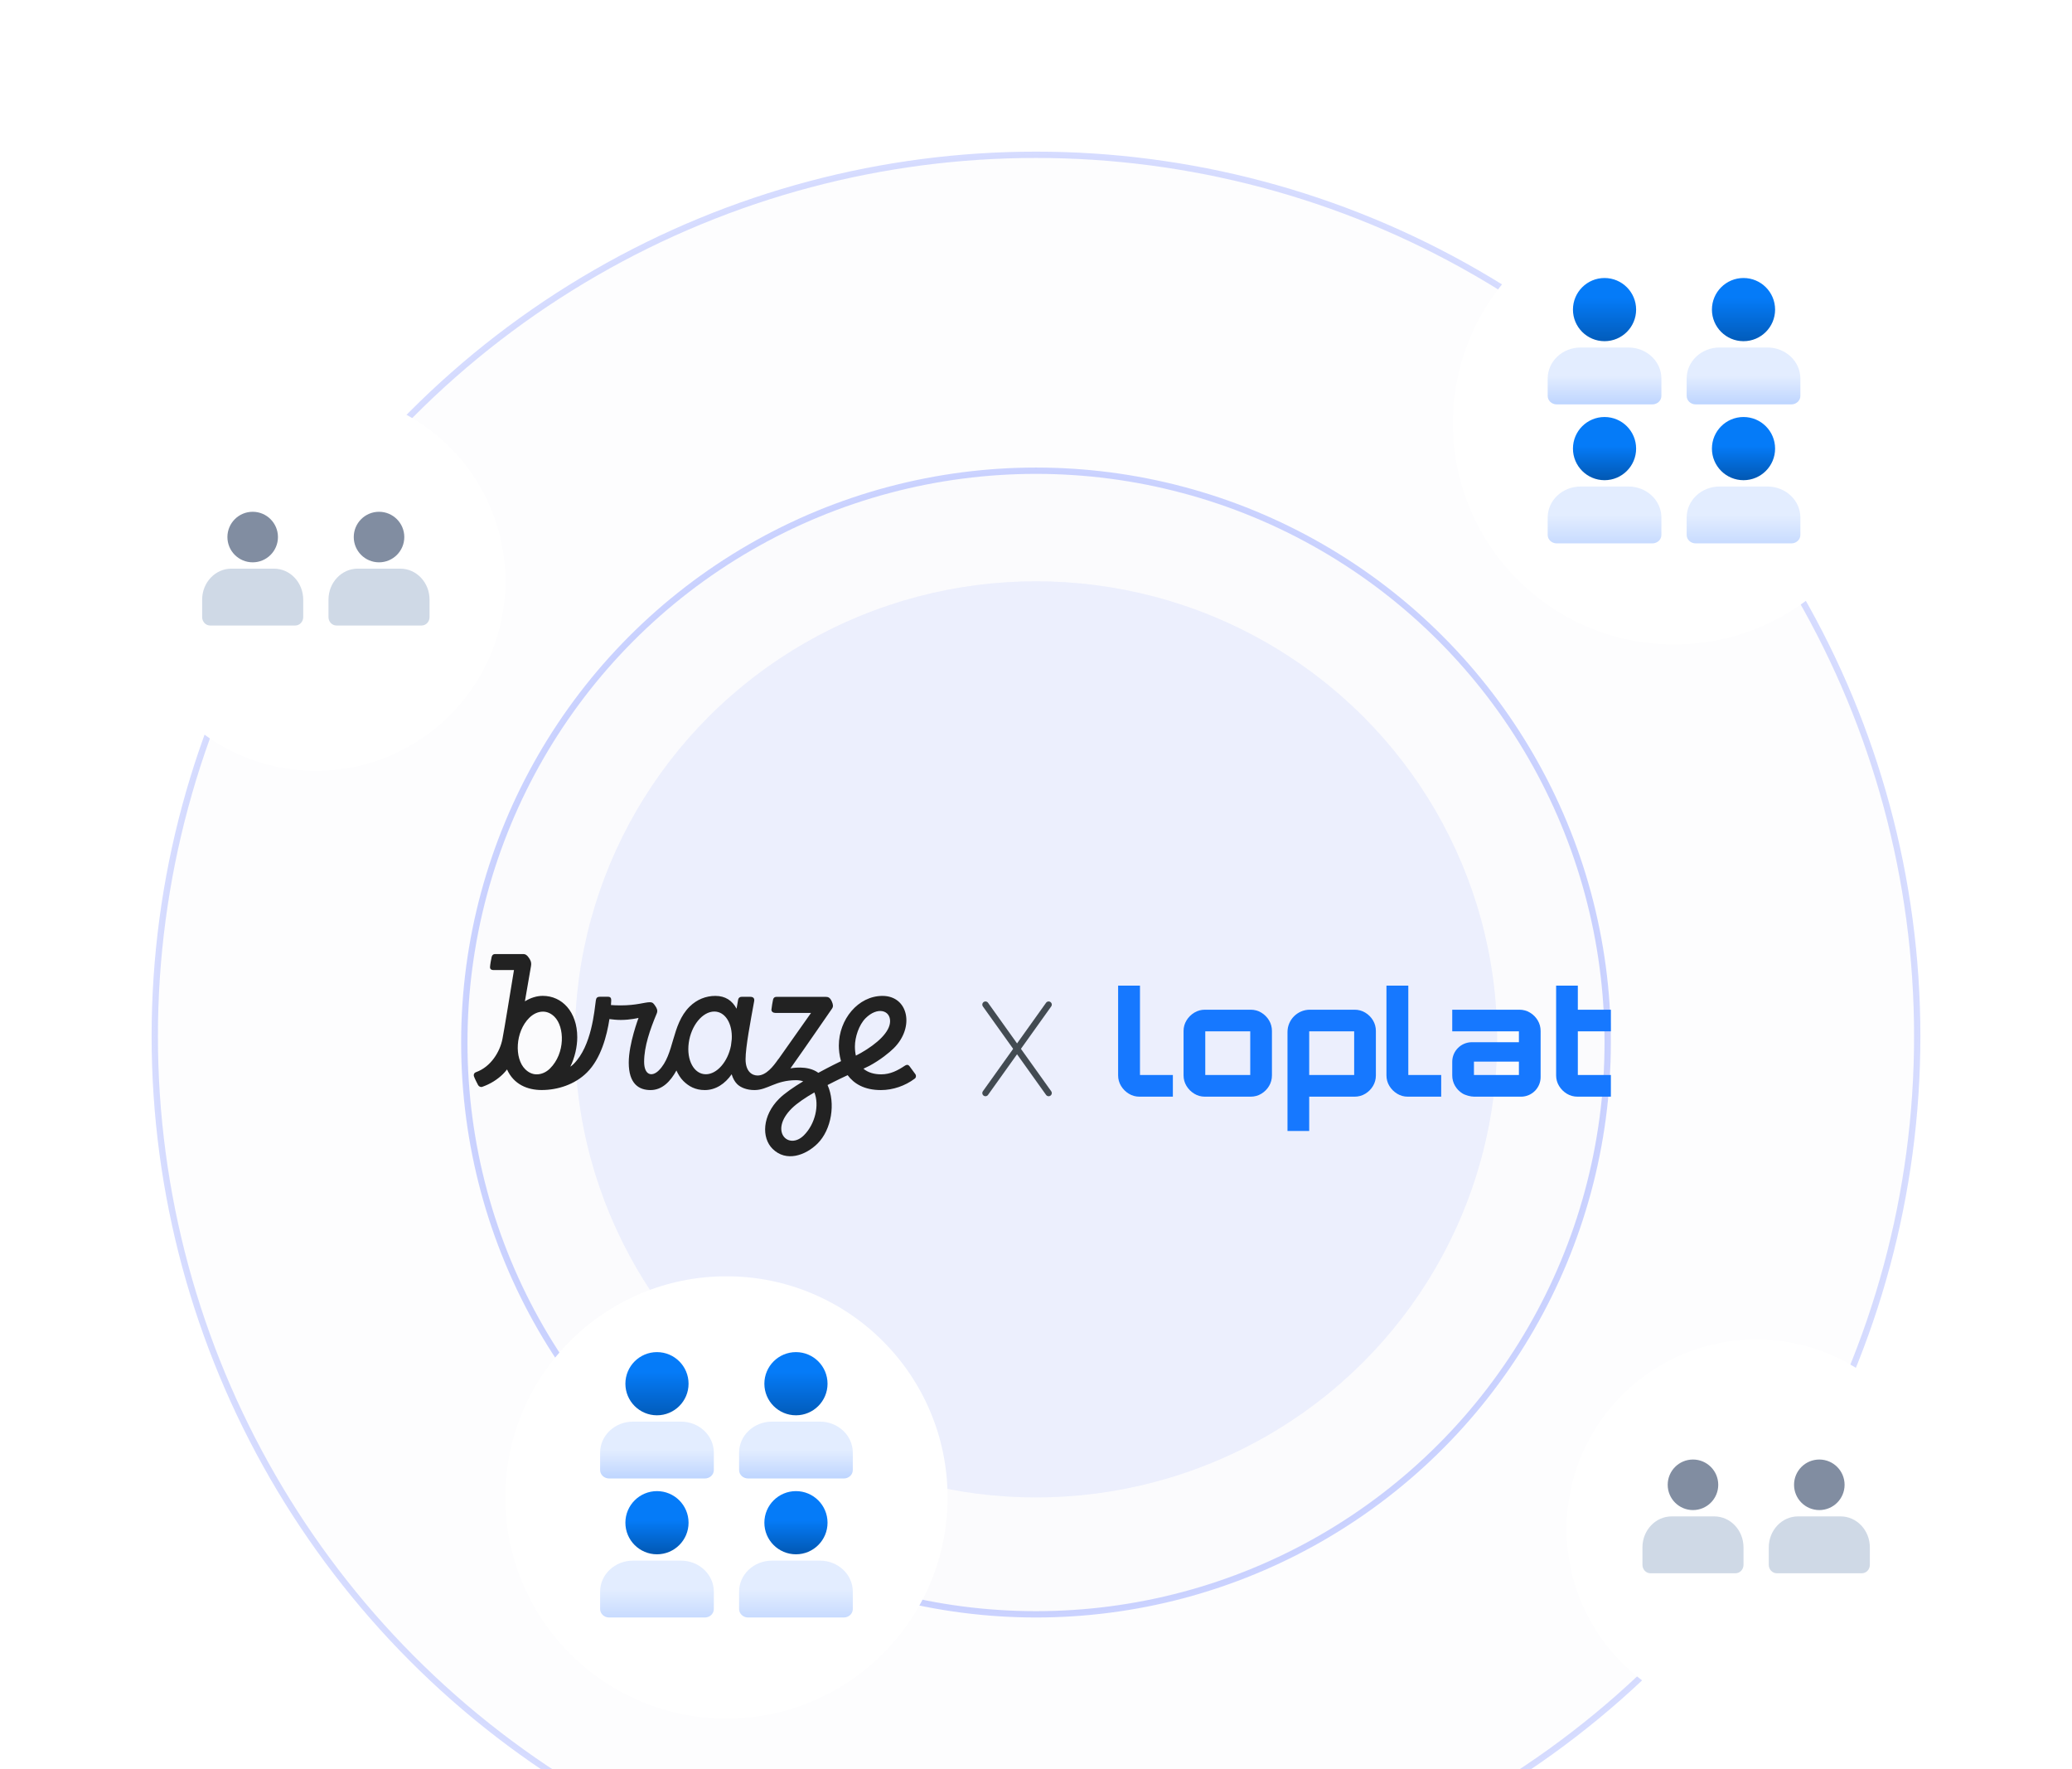 <svg width="328" height="280" viewBox="0 0 328 280" fill="none" xmlns="http://www.w3.org/2000/svg">
<g clip-path="url(#clip0_3613_2026)">
<circle opacity="0.4" cx="164" cy="164" r="139.5" fill="#FAFBFC" stroke="#98A8FF"/>
<circle opacity="0.5" cx="164" cy="165" r="90.5" fill="#FAFBFC" stroke="#98A8FF"/>
<ellipse opacity="0.15" cx="164" cy="164.5" rx="73" ry="72.5" fill="#98A8FF"/>
<path d="M137.036 161.139C138.869 159.322 140.903 159.857 140.903 161.619C140.903 163.34 138.821 165.197 136.309 166.637C136.067 166.774 135.777 166.932 135.486 167.076C135.389 166.644 135.334 166.164 135.334 165.629C135.334 164.155 135.963 162.202 137.036 161.139ZM127.253 179.689C124.818 182.102 121.705 179.024 125.337 175.425C126.16 174.61 127.509 173.712 128.913 172.896C129.716 174.863 129.08 177.873 127.253 179.689ZM111.735 170.023C109.867 170.023 108.656 167.802 109.03 165.06C109.397 162.318 111.209 160.097 113.077 160.097C114.807 160.097 115.969 162.003 115.838 164.464C115.789 164.82 115.748 165.163 115.713 165.492C115.222 168.029 113.499 170.023 111.735 170.023ZM87.064 169.112C86.455 169.715 85.708 170.037 84.954 170.037C84.248 170.037 83.639 169.722 83.134 169.221C81.405 167.508 81.557 163.305 83.778 161.098C84.407 160.474 85.168 160.111 85.95 160.111C86.649 160.111 87.265 160.419 87.77 160.92C89.396 162.531 89.493 166.705 87.064 169.112ZM144.902 170.01C144.902 170.01 144.21 169.05 143.996 168.776C143.85 168.598 143.67 168.378 143.193 168.7C142.141 169.4 140.958 170.037 139.499 170.037C138.385 170.037 137.409 169.756 136.683 169.146C136.987 169.009 137.306 168.858 137.631 168.687C139.353 167.761 140.792 166.589 141.484 165.903C144.84 162.579 143.788 157.622 139.699 157.622C135.839 157.622 132.788 161.351 132.788 165.492C132.788 166.116 132.864 167.007 133.134 167.953C132.905 168.063 131.376 168.796 129.543 169.797C127.82 168.515 125.129 169.091 125.129 169.091C127.627 165.581 131.383 160.097 131.702 159.645C131.93 159.322 131.895 159 131.674 158.493C131.39 157.883 131.107 157.773 130.719 157.773H122.915C122.659 157.773 122.459 157.89 122.383 158.177C122.313 158.459 122.147 159.439 122.12 159.775C122.085 160.111 122.403 160.316 122.735 160.316H128.388L123.275 167.562C123.24 167.59 123.206 167.624 123.178 167.672C122.438 168.735 121.296 170.222 119.926 170.222C119.076 170.222 118.024 169.619 118.024 167.645C118.024 165.711 118.813 161.626 119.387 158.445C119.449 158.102 119.332 157.766 118.778 157.766H117.394C117.076 157.766 116.896 157.958 116.848 158.225C116.765 158.712 116.682 159.192 116.599 159.651C115.914 158.356 114.821 157.622 113.236 157.622C111.77 157.622 110.338 158.164 109.168 159.315C106.249 162.208 106.802 166.925 104.284 169.42C103.198 170.496 101.966 170.167 101.966 168.049C101.966 165.629 102.9 162.935 103.973 160.378C104.159 159.926 103.959 159.549 103.758 159.254C103.475 158.842 103.364 158.623 102.852 158.623C102.056 158.623 100.783 159.124 98.237 159.124C97.698 159.124 97.179 159.103 96.715 159.069C96.743 158.692 96.75 158.438 96.757 158.342C96.771 157.986 96.646 157.759 96.266 157.759H94.965C94.495 157.759 94.377 157.979 94.322 158.342C94.1 159.884 93.678 165.547 90.814 168.385C90.482 168.714 90.281 168.817 90.281 168.817C90.994 167.432 91.381 165.615 91.381 164.176C91.381 160.124 88.96 157.615 85.923 157.615C84.996 157.615 84.013 157.91 83.093 158.479C83.522 156.011 83.916 153.701 84.055 152.919C84.172 152.261 83.93 151.919 83.757 151.644C83.466 151.199 83.211 151 82.823 151H78.34C78.084 151 77.89 151.178 77.828 151.459C77.752 151.788 77.593 152.652 77.572 153.05C77.558 153.399 77.8 153.53 78.084 153.53H81.363C80.838 156.717 79.841 162.894 79.537 164.443C79.156 166.418 77.738 168.837 75.351 169.694C75.054 169.804 74.929 170.071 75.04 170.387C75.151 170.702 75.559 171.525 75.683 171.737C75.808 171.957 76.085 172.101 76.347 172.011C77.586 171.58 78.721 170.88 79.62 169.996C79.841 169.777 80.056 169.53 80.263 169.262C81.336 171.648 83.515 172.519 85.75 172.519C88.275 172.519 91.001 171.648 92.91 169.749C95.145 167.542 96.079 163.881 96.473 161.29C97.027 161.365 97.656 161.427 98.258 161.427C99.794 161.427 101.081 161.105 101.081 161.105C101.081 161.105 99.531 165.177 99.531 168.179C99.531 171.566 101.164 172.526 102.976 172.526C104.837 172.526 106.145 171.141 107.079 169.427C107.321 169.962 107.681 170.599 108.172 171.086C109.016 171.922 110.061 172.526 111.569 172.526C113.292 172.526 114.772 171.538 115.824 170.023C116.011 170.661 116.301 171.196 116.696 171.586C117.228 172.114 118.204 172.526 119.428 172.526C121.532 172.526 122.749 170.963 126.022 170.963C126.437 170.963 126.81 171.024 127.149 171.141C125.648 172.046 124.223 173.019 123.351 173.883C120.653 176.557 120.528 180.073 122.3 181.828C124.444 183.953 127.502 182.891 129.412 180.999C131.646 178.784 132.297 174.596 131.003 171.73C132.566 170.915 133.874 170.311 134.185 170.167C135.161 171.49 136.78 172.526 139.45 172.526C141.36 172.526 143.283 171.854 144.784 170.73C145.02 170.572 145.068 170.243 144.902 170.01Z" fill="#222222"/>
<path d="M180.46 170.143H185.666V173.571H180.375C179.77 173.571 179.205 173.415 178.698 173.106C178.19 172.798 177.776 172.384 177.467 171.878C177.157 171.371 177 170.808 177 170.206V156H180.46V170.143H180.46Z" fill="#1678FF"/>
<path d="M199.675 160.272C199.166 159.962 198.594 159.806 197.975 159.806H190.733C190.13 159.806 189.566 159.963 189.057 160.272C188.55 160.58 188.135 160.993 187.826 161.5C187.516 162.007 187.359 162.57 187.359 163.172V170.206C187.359 170.809 187.516 171.371 187.826 171.878C188.135 172.384 188.549 172.797 189.057 173.106C189.565 173.415 190.129 173.571 190.733 173.571H197.975C198.594 173.571 199.166 173.415 199.675 173.106C200.183 172.797 200.593 172.384 200.895 171.877C201.197 171.369 201.35 170.807 201.35 170.205V163.172C201.35 162.57 201.197 162.008 200.895 161.5C200.593 160.993 200.182 160.58 199.675 160.272ZM190.796 163.234H197.914V170.144H190.796V163.234Z" fill="#1678FF"/>
<path d="M216.128 160.272C215.618 159.962 215.047 159.806 214.428 159.806H207.357C205.402 159.806 203.812 161.391 203.812 163.34V179H207.249V173.572H214.429C215.048 173.572 215.62 173.415 216.128 173.106C216.636 172.798 217.047 172.384 217.349 171.878C217.651 171.369 217.804 170.807 217.804 170.206V163.172C217.804 162.572 217.651 162.009 217.349 161.5C217.047 160.993 216.636 160.58 216.128 160.272H216.128ZM214.366 163.234V170.144H207.249V163.234H214.366Z" fill="#1678FF"/>
<path d="M228.143 170.143V173.571H222.851C222.246 173.571 221.682 173.415 221.175 173.106C220.667 172.798 220.253 172.384 219.943 171.878C219.634 171.371 219.477 170.808 219.477 170.206V156H222.937V170.143H228.143H228.143Z" fill="#1678FF"/>
<path d="M240.445 163.234V164.951H232.997C231.284 164.951 229.891 166.341 229.891 168.049V170.206C229.891 170.808 230.044 171.37 230.346 171.878C230.629 172.353 231.011 172.747 231.484 173.048C231.937 173.337 232.784 173.572 233.374 173.572H240.776C242.489 173.572 243.882 172.182 243.882 170.474V163.172C243.882 162.57 243.729 162.008 243.428 161.5C243.126 160.993 242.715 160.58 242.208 160.272C241.699 159.962 241.127 159.806 240.508 159.806H229.891V163.234H240.445H240.445ZM233.328 170.144V168.025H240.445V170.144H233.328Z" fill="#1678FF"/>
<path d="M255.002 170.143V173.571H249.734C249.115 173.571 248.543 173.415 248.034 173.106C247.527 172.798 247.113 172.384 246.803 171.878C246.493 171.37 246.336 170.807 246.336 170.206V156H249.773V159.806H255.003V163.234H249.773V170.144H255.003L255.002 170.143Z" fill="#1678FF"/>
<path d="M166 159L156 173" stroke="#434B52" stroke-linecap="round" stroke-linejoin="round"/>
<path d="M156 159L166 173" stroke="#434B52" stroke-linecap="round" stroke-linejoin="round"/>
<g filter="url(#filter0_d_3613_2026)">
<circle cx="115" cy="235" r="35" fill="white"/>
</g>
<path fill-rule="evenodd" clip-rule="evenodd" d="M113 229.911C113 227.198 110.668 225 107.789 225C105.474 225 102.526 225 100.211 225C97.332 225 95 227.198 95 229.911C95 231.343 95 232.661 95 232.661C95 233.4 95.637 234 96.421 234H111.579C112.363 234 113 233.4 113 232.661V229.911Z" fill="url(#paint0_linear_3613_2026)"/>
<path fill-rule="evenodd" clip-rule="evenodd" d="M113 251.911C113 249.199 110.668 247.001 107.789 247.001C105.474 247.001 102.526 247.001 100.211 247.001C97.332 247.001 95 249.199 95 251.911C95 253.344 95 254.661 95 254.661C95 255.401 95.637 256.001 96.421 256.001H111.579C112.363 256.001 113 255.401 113 254.661V251.911Z" fill="url(#paint1_linear_3613_2026)"/>
<path fill-rule="evenodd" clip-rule="evenodd" d="M135 229.911C135 227.198 132.668 225 129.789 225C127.474 225 124.526 225 122.211 225C119.332 225 117 227.198 117 229.911C117 231.343 117 232.661 117 232.661C117 233.4 117.637 234 118.421 234H133.579C134.363 234 135 233.4 135 232.661V229.911Z" fill="url(#paint2_linear_3613_2026)"/>
<path fill-rule="evenodd" clip-rule="evenodd" d="M135 251.911C135 249.199 132.668 247 129.789 247C127.474 247 124.526 247 122.211 247C119.332 247 117 249.199 117 251.911C117 253.343 117 254.661 117 254.661C117 255.4 117.637 256 118.421 256H133.579C134.363 256 135 255.4 135 254.661V251.911Z" fill="url(#paint3_linear_3613_2026)"/>
<path d="M104 224C106.761 224 109 221.761 109 219C109 216.239 106.761 214 104 214C101.239 214 99 216.239 99 219C99 221.761 101.239 224 104 224Z" fill="url(#paint4_linear_3613_2026)"/>
<path d="M104 246C106.761 246 109 243.761 109 241C109 238.239 106.761 236 104 236C101.239 236 99 238.239 99 241C99 243.761 101.239 246 104 246Z" fill="url(#paint5_linear_3613_2026)"/>
<path d="M126 224C128.761 224 131 221.761 131 219C131 216.239 128.761 214 126 214C123.239 214 121 216.239 121 219C121 221.761 123.239 224 126 224Z" fill="url(#paint6_linear_3613_2026)"/>
<path d="M126 246C128.761 246 131 243.761 131 241C131 238.239 128.761 236 126 236C123.239 236 121 238.239 121 241C121 243.761 123.239 246 126 246Z" fill="url(#paint7_linear_3613_2026)"/>
<g filter="url(#filter1_d_3613_2026)">
<circle cx="265" cy="65" r="35" fill="white"/>
</g>
<path fill-rule="evenodd" clip-rule="evenodd" d="M263 59.911C263 57.198 260.668 55 257.789 55C255.474 55 252.526 55 250.211 55C247.332 55 245 57.198 245 59.911C245 61.343 245 62.661 245 62.661C245 63.4 245.637 64 246.421 64H261.579C262.363 64 263 63.4 263 62.661V59.911Z" fill="url(#paint8_linear_3613_2026)"/>
<path fill-rule="evenodd" clip-rule="evenodd" d="M263 81.911C263 79.199 260.668 77.001 257.789 77.001C255.474 77.001 252.526 77.001 250.211 77.001C247.332 77.001 245 79.199 245 81.911C245 83.344 245 84.661 245 84.661C245 85.401 245.637 86.001 246.421 86.001H261.579C262.363 86.001 263 85.401 263 84.661V81.911Z" fill="url(#paint9_linear_3613_2026)"/>
<path fill-rule="evenodd" clip-rule="evenodd" d="M285 59.911C285 57.198 282.668 55 279.789 55C277.474 55 274.526 55 272.211 55C269.332 55 267 57.198 267 59.911C267 61.343 267 62.661 267 62.661C267 63.4 267.637 64 268.421 64H283.579C284.363 64 285 63.4 285 62.661V59.911Z" fill="url(#paint10_linear_3613_2026)"/>
<path fill-rule="evenodd" clip-rule="evenodd" d="M285 81.911C285 79.199 282.668 77.001 279.789 77.001C277.474 77.001 274.526 77.001 272.211 77.001C269.332 77.001 267 79.199 267 81.911C267 83.343 267 84.661 267 84.661C267 85.4 267.637 86.001 268.421 86.001H283.579C284.363 86.001 285 85.4 285 84.661V81.911Z" fill="url(#paint11_linear_3613_2026)"/>
<path d="M254 54C256.761 54 259 51.761 259 49C259 46.239 256.761 44 254 44C251.239 44 249 46.239 249 49C249 51.761 251.239 54 254 54Z" fill="url(#paint12_linear_3613_2026)"/>
<path d="M254 76C256.761 76 259 73.761 259 71C259 68.239 256.761 66 254 66C251.239 66 249 68.239 249 71C249 73.761 251.239 76 254 76Z" fill="url(#paint13_linear_3613_2026)"/>
<path d="M276 54C278.761 54 281 51.761 281 49C281 46.239 278.761 44 276 44C273.239 44 271 46.239 271 49C271 51.761 273.239 54 276 54Z" fill="url(#paint14_linear_3613_2026)"/>
<path d="M276 76C278.761 76 281 73.761 281 71C281 68.239 278.761 66 276 66C273.239 66 271 68.239 271 71C271 73.761 273.239 76 276 76Z" fill="url(#paint15_linear_3613_2026)"/>
<g filter="url(#filter2_d_3613_2026)">
<circle cx="278" cy="240" r="30" fill="white"/>
</g>
<path fill-rule="evenodd" clip-rule="evenodd" d="M276 244.911C276 242.198 273.927 240 271.368 240C269.31 240 266.69 240 264.632 240C262.073 240 260 242.198 260 244.911C260 246.343 260 247.661 260 247.661C260 248.4 260.566 249 261.263 249H274.737C275.434 249 276 248.4 276 247.661V244.911Z" fill="#CFD9E6"/>
<path fill-rule="evenodd" clip-rule="evenodd" d="M296 244.911C296 242.198 293.927 240 291.368 240C289.31 240 286.69 240 284.632 240C282.073 240 280 242.198 280 244.911C280 246.343 280 247.661 280 247.661C280 248.4 280.566 249 281.263 249H294.737C295.434 249 296 248.4 296 247.661V244.911Z" fill="#CFD9E6"/>
<path d="M268 239C270.209 239 272 237.209 272 235C272 232.791 270.209 231 268 231C265.791 231 264 232.791 264 235C264 237.209 265.791 239 268 239Z" fill="#818DA1"/>
<path d="M288 239C290.209 239 292 237.209 292 235C292 232.791 290.209 231 288 231C285.791 231 284 232.791 284 235C284 237.209 285.791 239 288 239Z" fill="#818DA1"/>
<g filter="url(#filter3_d_3613_2026)">
<circle cx="50" cy="90" r="30" fill="white"/>
</g>
<path fill-rule="evenodd" clip-rule="evenodd" d="M48 94.911C48 92.198 45.927 90 43.368 90C41.31 90 38.69 90 36.632 90C34.073 90 32 92.198 32 94.911C32 96.343 32 97.661 32 97.661C32 98.4 32.566 99 33.263 99H46.737C47.434 99 48 98.4 48 97.661V94.911Z" fill="#CFD9E6"/>
<path fill-rule="evenodd" clip-rule="evenodd" d="M68 94.911C68 92.198 65.927 90 63.368 90C61.31 90 58.69 90 56.632 90C54.073 90 52 92.198 52 94.911C52 96.343 52 97.661 52 97.661C52 98.4 52.566 99 53.263 99H66.737C67.434 99 68 98.4 68 97.661V94.911Z" fill="#CFD9E6"/>
<path d="M40 89C42.209 89 44 87.209 44 85C44 82.791 42.209 81 40 81C37.791 81 36 82.791 36 85C36 87.209 37.791 89 40 89Z" fill="#818DA1"/>
<path d="M60 89C62.209 89 64 87.209 64 85C64 82.791 62.209 81 60 81C57.791 81 56 82.791 56 85C56 87.209 57.791 89 60 89Z" fill="#818DA1"/>
</g>
<defs>
<filter id="filter0_d_3613_2026" x="72" y="194" width="86" height="86" filterUnits="userSpaceOnUse" color-interpolation-filters="sRGB">
<feFlood flood-opacity="0" result="BackgroundImageFix"/>
<feColorMatrix in="SourceAlpha" type="matrix" values="0 0 0 0 0 0 0 0 0 0 0 0 0 0 0 0 0 0 127 0" result="hardAlpha"/>
<feOffset dy="2"/>
<feGaussianBlur stdDeviation="4"/>
<feComposite in2="hardAlpha" operator="out"/>
<feColorMatrix type="matrix" values="0 0 0 0 0.455 0 0 0 0 0.51 0 0 0 0 0.643 0 0 0 0.1 0"/>
<feBlend mode="normal" in2="BackgroundImageFix" result="effect1_dropShadow_3613_2026"/>
<feBlend mode="normal" in="SourceGraphic" in2="effect1_dropShadow_3613_2026" result="shape"/>
</filter>
<filter id="filter1_d_3613_2026" x="222" y="24" width="86" height="86" filterUnits="userSpaceOnUse" color-interpolation-filters="sRGB">
<feFlood flood-opacity="0" result="BackgroundImageFix"/>
<feColorMatrix in="SourceAlpha" type="matrix" values="0 0 0 0 0 0 0 0 0 0 0 0 0 0 0 0 0 0 127 0" result="hardAlpha"/>
<feOffset dy="2"/>
<feGaussianBlur stdDeviation="4"/>
<feComposite in2="hardAlpha" operator="out"/>
<feColorMatrix type="matrix" values="0 0 0 0 0.455 0 0 0 0 0.51 0 0 0 0 0.643 0 0 0 0.1 0"/>
<feBlend mode="normal" in2="BackgroundImageFix" result="effect1_dropShadow_3613_2026"/>
<feBlend mode="normal" in="SourceGraphic" in2="effect1_dropShadow_3613_2026" result="shape"/>
</filter>
<filter id="filter2_d_3613_2026" x="240" y="204" width="76" height="76" filterUnits="userSpaceOnUse" color-interpolation-filters="sRGB">
<feFlood flood-opacity="0" result="BackgroundImageFix"/>
<feColorMatrix in="SourceAlpha" type="matrix" values="0 0 0 0 0 0 0 0 0 0 0 0 0 0 0 0 0 0 127 0" result="hardAlpha"/>
<feOffset dy="2"/>
<feGaussianBlur stdDeviation="4"/>
<feComposite in2="hardAlpha" operator="out"/>
<feColorMatrix type="matrix" values="0 0 0 0 0.455 0 0 0 0 0.51 0 0 0 0 0.643 0 0 0 0.1 0"/>
<feBlend mode="normal" in2="BackgroundImageFix" result="effect1_dropShadow_3613_2026"/>
<feBlend mode="normal" in="SourceGraphic" in2="effect1_dropShadow_3613_2026" result="shape"/>
</filter>
<filter id="filter3_d_3613_2026" x="12" y="54" width="76" height="76" filterUnits="userSpaceOnUse" color-interpolation-filters="sRGB">
<feFlood flood-opacity="0" result="BackgroundImageFix"/>
<feColorMatrix in="SourceAlpha" type="matrix" values="0 0 0 0 0 0 0 0 0 0 0 0 0 0 0 0 0 0 127 0" result="hardAlpha"/>
<feOffset dy="2"/>
<feGaussianBlur stdDeviation="4"/>
<feComposite in2="hardAlpha" operator="out"/>
<feColorMatrix type="matrix" values="0 0 0 0 0.455 0 0 0 0 0.51 0 0 0 0 0.643 0 0 0 0.1 0"/>
<feBlend mode="normal" in2="BackgroundImageFix" result="effect1_dropShadow_3613_2026"/>
<feBlend mode="normal" in="SourceGraphic" in2="effect1_dropShadow_3613_2026" result="shape"/>
</filter>
<linearGradient id="paint0_linear_3613_2026" x1="104.054" y1="229.482" x2="104.054" y2="247.393" gradientUnits="userSpaceOnUse">
<stop stop-color="#E3EDFF"/>
<stop offset="1" stop-color="#508EFF"/>
</linearGradient>
<linearGradient id="paint1_linear_3613_2026" x1="104.947" y1="251.501" x2="104.947" y2="275.801" gradientUnits="userSpaceOnUse">
<stop stop-color="#E3EDFF"/>
<stop offset="1" stop-color="#508EFF"/>
</linearGradient>
<linearGradient id="paint2_linear_3613_2026" x1="107.107" y1="229.482" x2="107.107" y2="247.393" gradientUnits="userSpaceOnUse">
<stop stop-color="#E3EDFF"/>
<stop offset="1" stop-color="#508EFF"/>
</linearGradient>
<linearGradient id="paint3_linear_3613_2026" x1="108" y1="251.5" x2="108" y2="275.8" gradientUnits="userSpaceOnUse">
<stop stop-color="#E3EDFF"/>
<stop offset="1" stop-color="#508EFF"/>
</linearGradient>
<linearGradient id="paint4_linear_3613_2026" x1="105.51" y1="217.123" x2="105.51" y2="227.96" gradientUnits="userSpaceOnUse">
<stop stop-color="#057BF8"/>
<stop offset="1" stop-color="#004A97"/>
</linearGradient>
<linearGradient id="paint5_linear_3613_2026" x1="102.848" y1="240.575" x2="102.848" y2="248.114" gradientUnits="userSpaceOnUse">
<stop stop-color="#057BF8"/>
<stop offset="1" stop-color="#004A97"/>
</linearGradient>
<linearGradient id="paint6_linear_3613_2026" x1="109.328" y1="217.123" x2="109.328" y2="227.96" gradientUnits="userSpaceOnUse">
<stop stop-color="#057BF8"/>
<stop offset="1" stop-color="#004A97"/>
</linearGradient>
<linearGradient id="paint7_linear_3613_2026" x1="106.666" y1="240.575" x2="106.666" y2="248.114" gradientUnits="userSpaceOnUse">
<stop stop-color="#057BF8"/>
<stop offset="1" stop-color="#004A97"/>
</linearGradient>
<linearGradient id="paint8_linear_3613_2026" x1="254.054" y1="59.482" x2="254.054" y2="77.393" gradientUnits="userSpaceOnUse">
<stop stop-color="#E3EDFF"/>
<stop offset="1" stop-color="#508EFF"/>
</linearGradient>
<linearGradient id="paint9_linear_3613_2026" x1="254.947" y1="81.501" x2="254.947" y2="105.801" gradientUnits="userSpaceOnUse">
<stop stop-color="#E3EDFF"/>
<stop offset="1" stop-color="#508EFF"/>
</linearGradient>
<linearGradient id="paint10_linear_3613_2026" x1="257.107" y1="59.482" x2="257.107" y2="77.393" gradientUnits="userSpaceOnUse">
<stop stop-color="#E3EDFF"/>
<stop offset="1" stop-color="#508EFF"/>
</linearGradient>
<linearGradient id="paint11_linear_3613_2026" x1="258" y1="81.5" x2="258" y2="105.8" gradientUnits="userSpaceOnUse">
<stop stop-color="#E3EDFF"/>
<stop offset="1" stop-color="#508EFF"/>
</linearGradient>
<linearGradient id="paint12_linear_3613_2026" x1="255.51" y1="47.123" x2="255.51" y2="57.96" gradientUnits="userSpaceOnUse">
<stop stop-color="#057BF8"/>
<stop offset="1" stop-color="#004A97"/>
</linearGradient>
<linearGradient id="paint13_linear_3613_2026" x1="252.848" y1="70.575" x2="252.848" y2="78.114" gradientUnits="userSpaceOnUse">
<stop stop-color="#057BF8"/>
<stop offset="1" stop-color="#004A97"/>
</linearGradient>
<linearGradient id="paint14_linear_3613_2026" x1="259.328" y1="47.123" x2="259.328" y2="57.96" gradientUnits="userSpaceOnUse">
<stop stop-color="#057BF8"/>
<stop offset="1" stop-color="#004A97"/>
</linearGradient>
<linearGradient id="paint15_linear_3613_2026" x1="256.666" y1="70.575" x2="256.666" y2="78.114" gradientUnits="userSpaceOnUse">
<stop stop-color="#057BF8"/>
<stop offset="1" stop-color="#004A97"/>
</linearGradient>
<clipPath id="clip0_3613_2026">
<rect width="328" height="280" fill="white"/>
</clipPath>
</defs>
</svg>
